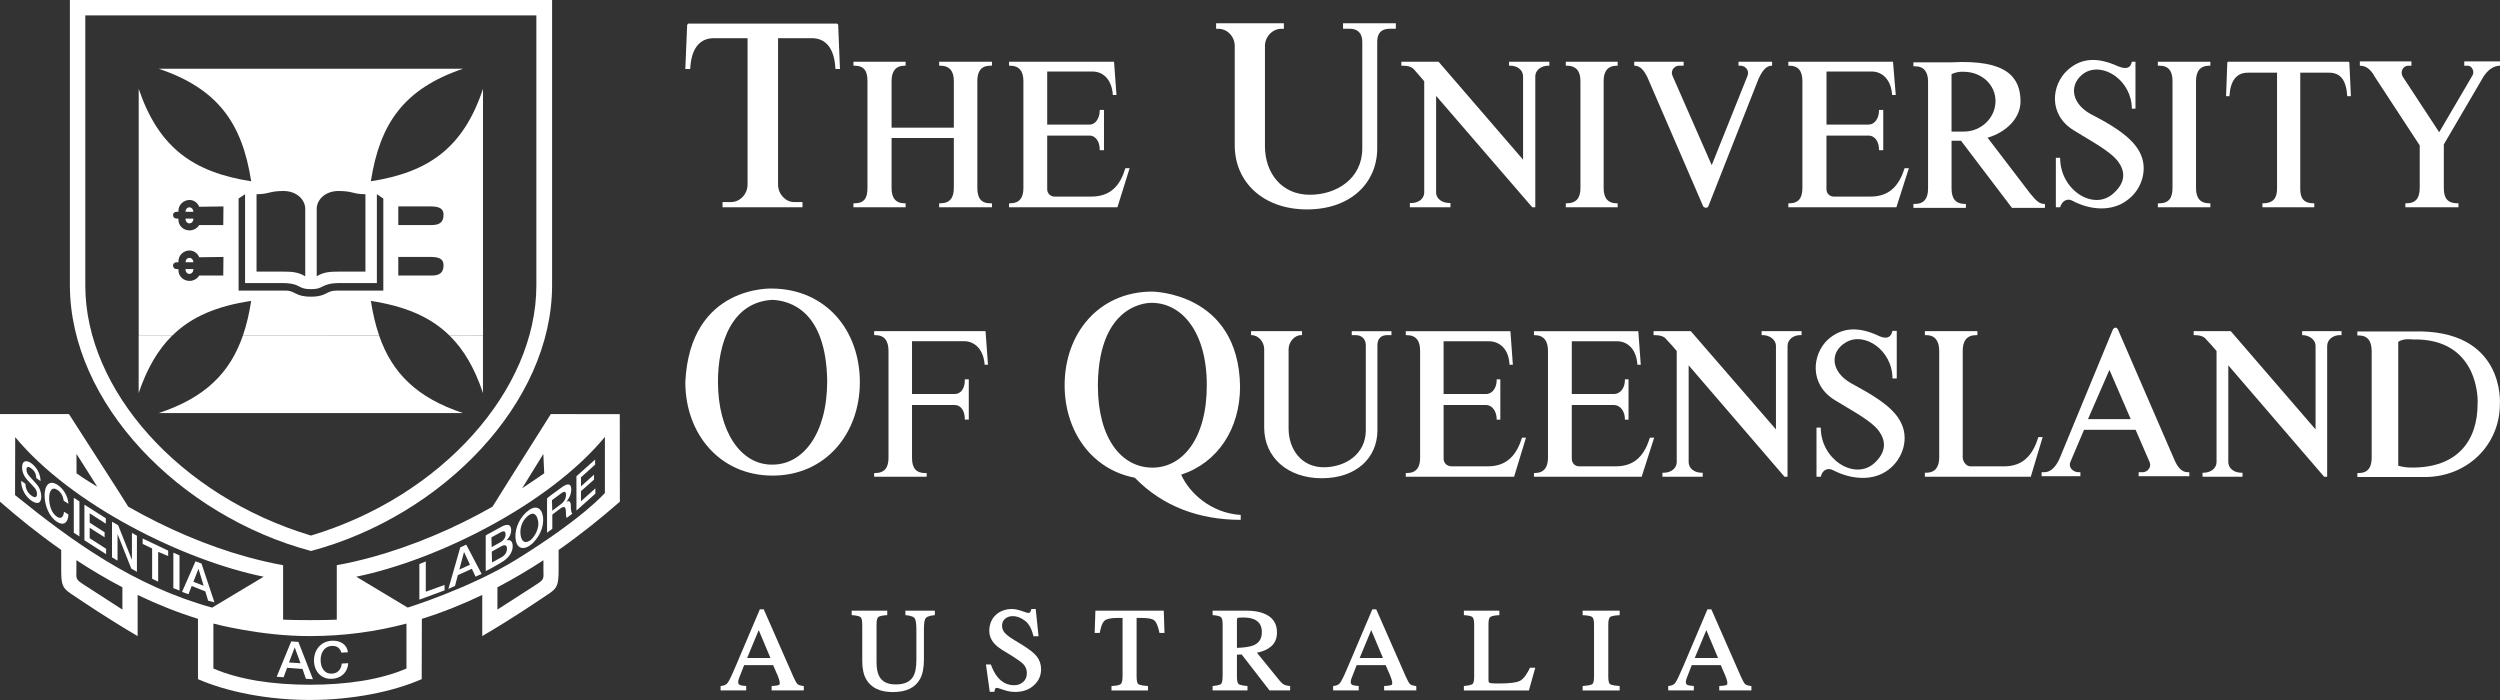 <svg version="1.1" xmlns="http://www.w3.org/2000/svg" xmlns:xlink="http://www.w3.org/1999/xlink" height="120"
     width="428.58" viewBox="0 0 428.583 120">
    <rect x="0" y="0" width="428.583" height="120" fill="#333333" stroke="none"/>
    <title>University of Queensland</title>
    <g transform="matrix(3.249,0,0,3.249,-27.315,-1.381)">
        <defs>
            <rect id="XMLID_1_" y="0" width="152.22" x="0" height="45.589"/>
        </defs>
        <clipPath id="XMLID_3_">
            <use xlink:href="#XMLID_1_" height="45.589" width="152.222" y="0" x="0"/>
        </clipPath>
        <path fill="#fff"
              d="m37.272,26.723s0.158-0.14,0.265-0.211l0.49-0.359c0.349-0.259,0.522-0.212,0.522,0.094,0,0.345-0.207,0.595-0.259,0.655,0.094-0.052,0.236-0.075,0.236,0.208,0,0.212,0.022,0.386,0.084,0.414l-0.297,0.226c-0.043-0.051-0.043-0.149-0.043-0.234,0-0.335-0.061-0.435-0.315-0.245l-0.405,0.306v0.749l-0.278,0.208v-1.811zm0.26,0.093c0.007,0.202,0.012,0.411,0.015,0.558l0.457-0.346c0.174-0.127,0.268-0.301,0.268-0.49,0-0.23-0.127-0.179-0.272-0.069l-0.468,0.347z"
              clip-path="url(#XMLID_3_)"/>
        <path fill="#fff"
              d="m34.378,30.382-0.342,0.177v-1.881s0.131-0.084,0.278-0.156l0.556-0.306c0.311-0.165,0.509-0.127,0.509,0.189,0,0.188-0.089,0.372-0.245,0.532,0.212-0.058,0.325,0.061,0.325,0.311,0,0.297-0.188,0.631-0.636,0.876l-0.445,0.258zm-0.041-1.603,0.013,0.514,0.479-0.266c0.141-0.076,0.254-0.228,0.254-0.396,0-0.192-0.094-0.208-0.254-0.123l-0.492,0.271zm0.018,0.751,0.015,0.572,0.5-0.274c0.179-0.099,0.288-0.264,0.288-0.453,0-0.184-0.109-0.23-0.288-0.132l-0.515,0.287z"
              clip-path="url(#XMLID_3_)"/>
        <path fill="#fff"
              d="m32.565,30.772-0.149,0.567-0.35,0.161,0.627-2.192,0.315-0.146,0.811,1.546-0.32,0.146-0.194-0.418-0.74,0.336zm0.64-0.549-0.313-0.673-0.248,0.928,0.561-0.255z"
              clip-path="url(#XMLID_3_)"/>
        <path fill="#fff"
              d="m23.557,35.661-0.188,0.5-0.363-0.028,0.768-1.866,0.377,0.028,0.769,1.97-0.372-0.023-0.179-0.52c-0.228-0.014-0.646-0.047-0.812-0.061m0.707-0.24-0.306-0.839-0.303,0.798,0.609,0.041z"
              clip-path="url(#XMLID_3_)"/>
        <path fill="#fff"
              d="m18.521,31.345-0.17,0.435-0.339-0.123,0.711-1.616,0.315,0.118,0.684,2.049-0.334-0.089-0.146-0.488-0.721-0.286zm0.63-0.013-0.27-0.896-0.27,0.688,0.54,0.208z"
              clip-path="url(#XMLID_3_)"/>
        <path fill="#fff"
              d="m36.652,31.303c0.509-0.33,0.429-0.307,0.429-0.891v-0.426c-0.767,0.501-1.576,0.982-2.427,1.427v1.177s1.131-0.732,1.998-1.287m1.23-1.859v1.048c0,0.801-0.07,0.961-0.518,1.264-0.707,0.471-1.813,1.233-3.511,2.232v-2.172c-1.01,0.486-2.073,0.915-3.187,1.262l-0.008,3.182c-1.508,0.66-3.642,1.098-5.898,1.098-2.258,0-4.399-0.438-5.907-1.098v-3.183c-1.112-0.346-2.174-0.774-3.184-1.26v2.171c-1.7-0.999-2.808-1.762-3.515-2.232-0.447-0.303-0.518-0.463-0.518-1.264v-1.051c-1.196-0.836-2.274-1.71-3.229-2.545v-4.622h3.638c1.476,2.309,2.558,3.963,3.128,4.886,2.021,1.155,4.19,2.078,6.291,2.658,0.642,0.174,1.268,0.32,1.881,0.429v2.874c0.462,0.033,2.369,0.033,2.832,0v-2.874c0.607-0.108,1.238-0.255,1.875-0.429,2.102-0.58,4.315-1.503,6.342-2.658,0,0,1.628-2.61,3.077-4.886l3.638,0.003,0.004,4.619c-0.953,0.836-2.036,1.711-3.231,2.548m-25.444,0.539v0.429c0,0.584-0.075,0.561,0.434,0.891l1.993,1.287v-1.177c-0.85-0.445-1.661-0.928-2.427-1.43m27.885-6.503c-2.959,3.577-8.873,6.508-13.118,7.375l2.714,1.63s3.277-1.017,5.759-2.552c3.532-2.188,4.646-3.497,4.646-3.497v-2.956zm-4.364,2.708c0.656-0.432,1.163-0.789,1.163-0.789l-0.046-1.023-1.117,1.812zm-22.422-0.083c-0.315-0.514-0.633-0.994-1.094-1.73v1.023c0.364,0.274,1.094,0.707,1.094,0.707m-4.328-2.615-0.008,3.059c2.992,2.422,6.268,4.801,10.399,5.937l2.719-1.63c-4.246-0.868-10.152-3.793-13.11-7.366m10.457,9.837v2.372c1.366,0.593,3.152,0.857,5.095,0.857,1.944,0,3.727-0.265,5.093-0.857v-2.371c-1.603,0.426-3.303,0.66-5.093,0.66-2.6,0.009-5.089-0.659-5.09-0.66l-0.005-0.001z"
              clip-path="url(#XMLID_3_)"/>
        <path fill="#fff"
              d="M24.817,29.498c-6.938-1.854-12.722-7.808-12.722-14.026v-15.047h25.443v15.047c0.001,6.218-5.783,12.173-12.721,14.026m-11.909-28.26v14.253c0,5.5,4.972,11.113,11.909,13.193,6.918-2.08,11.891-7.693,11.891-13.193v-14.253h-23.8z"
              clip-path="url(#XMLID_3_)"/>
        <polygon points="17.554,31.458,17.879,31.585,17.879,29.729,17.554,29.587" fill="#fff"
                 clip-path="url(#XMLID_3_)"/>
        <polygon fill-rule="evenodd" clip-path="url(#XMLID_3_)"
                 points="15.934,29.126,16.434,29.365,16.434,30.964,16.753,31.118,16.753,29.545,17.281,29.762,17.281,29.479,15.934,28.839"
                 fill="#fff"/>
        <polygon
                points="15.368,29.945,15.358,29.94,14.642,28.141,14.317,27.952,14.317,29.832,14.609,30.007,14.609,28.621,14.619,28.626,15.335,30.427,15.632,30.596,15.632,28.692,15.368,28.541"
                fill="#fff" clip-path="url(#XMLID_3_)"/>
        <polygon fill-rule="evenodd" clip-path="url(#XMLID_3_)"
                 points="13.139,27.51,13.992,28.057,13.992,27.773,12.861,27.053,12.861,28.933,14.006,29.667,14.006,29.381,13.139,28.824,13.139,28.272,13.926,28.777,13.926,28.509,13.139,28.005"
                 fill="#fff"/>
        <polygon points="12.301,28.537,12.598,28.729,12.598,26.883,12.301,26.689" fill="#fff"
                 clip-path="url(#XMLID_3_)"/>
        <path fill="#fff"
              d="m12.018,27.005c-0.028-0.419-0.278-0.811-0.594-1.008-0.414-0.26-0.664,0.032-0.664,0.574,0,0.538,0.25,1.136,0.664,1.396,0.34,0.208,0.575,0.047,0.594-0.396l-0.236-0.146c-0.018,0.264-0.141,0.409-0.357,0.273-0.298-0.183-0.425-0.618-0.425-0.975,0-0.363,0.127-0.642,0.424-0.457,0.208,0.123,0.311,0.349,0.349,0.589l0.245,0.15z"
              clip-path="url(#XMLID_3_)"/>
        <path fill="#fff"
              d="m9.521,25.794c0.005,0.466,0.25,0.844,0.547,1.051,0.259,0.18,0.518,0.193,0.518-0.226,0-0.198-0.08-0.467-0.255-0.655-0.064-0.08-0.353-0.387-0.372-0.41-0.095-0.104-0.155-0.222-0.155-0.354,0-0.188,0.132-0.15,0.234-0.075,0.161,0.108,0.274,0.273,0.283,0.528l0.226,0.155c0-0.392-0.226-0.759-0.499-0.947-0.235-0.165-0.476-0.151-0.476,0.226,0,0.189,0.066,0.435,0.287,0.674,0.179,0.193,0.302,0.316,0.391,0.425,0.053,0.065,0.109,0.165,0.109,0.306,0,0.146-0.076,0.236-0.278,0.095-0.184-0.128-0.33-0.344-0.33-0.632l-0.23-0.161z"
              clip-path="url(#XMLID_3_)"/>
        <path fill="#fff"
              d="m26.766,34.842c-0.047-0.415-0.405-0.632-0.857-0.608-0.594,0.033-0.942,0.509-0.934,1.061,0.01,0.547,0.373,0.984,0.966,0.946,0.486-0.027,0.816-0.361,0.84-0.823l-0.34,0.019c-0.023,0.278-0.192,0.513-0.504,0.532-0.424,0.027-0.607-0.33-0.612-0.692-0.01-0.368,0.165-0.745,0.589-0.769,0.292-0.019,0.442,0.137,0.504,0.354l0.348-0.02z"
              clip-path="url(#XMLID_3_)"/>
        <polygon fill-rule="evenodd" clip-path="url(#XMLID_3_)"
                 points="39.063,25.61,39.809,24.941,39.809,24.673,38.823,25.554,38.823,27.363,39.822,26.473,39.822,26.194,39.063,26.873,39.063,26.341,39.751,25.729,39.751,25.47,39.063,26.087"
                 fill="#fff"/>
        <polygon fill-rule="evenodd" clip-path="url(#XMLID_3_)"
                 points="31.864,31.288,30.874,31.647,30.874,30.049,30.535,30.187,30.535,32.066,31.864,31.576"
                 fill="#fff"/>
        <path d="m35.624,28.941c-0.089-0.457,0.104-1.074,0.547-1.483,0.447-0.41,0.787-0.283,0.876,0.17,0,0,0.19,0.746-0.551,1.479-0.441,0.377-0.787,0.283-0.872-0.166m1.164-1.074c-0.062-0.302-0.25-0.48-0.57-0.184-0.321,0.292-0.391,0.712-0.335,1.013,0.057,0.303,0.237,0.466,0.566,0.189,0.504-0.559,0.339-1.018,0.339-1.018"
              fill-rule="evenodd" clip-path="url(#XMLID_3_)" fill="#fff"/>
        <path d="m33.891,18.142v3.02c-0.436-1.306-1.011-2.288-1.755-3.022l1.755,0.002zm-5.476,0c0.682,1.965,1.986,3.269,4.417,4.078h-16.048c2.444-0.81,3.753-2.113,4.436-4.079l7.195,0.001zm-10.932,0c-0.741,0.738-1.317,1.72-1.759,3.02v-3.02h1.759z"
              fill-rule="evenodd" clip-path="url(#XMLID_3_)" fill="#fff"/>
        <path d="m24.816,16.079c0.85,0,0.774-0.321,1.36-0.321h2.457v-4.858l-0.34-0.228v4.688h-1.909c-1.097,0-0.813,0.321-1.568,0.321-0.775,0-0.474-0.321-1.569-0.321h-1.909v-4.688l-0.341,0.228v4.857h2.458c0.567,0.001,0.491,0.322,1.361,0.322m0.302-1.077c0.378-0.227,0.681-0.246,1.248-0.246h1.323v-4.083c-0.662,0-0.662-0.17-1.418-0.17-0.719,0-1.153,0.473-1.153,0.945v3.554zm-0.605,0c-0.396-0.227-0.68-0.246-1.246-0.246h-1.324v-4.083c0.662,0,0.662-0.17,1.418-0.17,0.718,0,1.152,0.473,1.152,0.945v3.554zm-6.315-0.738h0.41c0-0.136-0.096-0.234-0.208-0.234-0.113,0-0.202,0.099-0.202,0.222v0.012zm0.41,0.359h-0.41v0.033c0,0.122,0.089,0.221,0.202,0.221,0.112,0,0.208-0.099,0.208-0.221v-0.033zm1.58,0.341h-1.271c-0.094,0.17-0.302,0.283-0.51,0.283-0.322,0-0.586-0.245-0.586-0.567v-0.057h-0.095c-0.113,0-0.189-0.075-0.189-0.188,0-0.095,0.076-0.171,0.189-0.171h0.095v-0.056c0-0.303,0.264-0.566,0.586-0.566,0.227,0,0.435,0.15,0.51,0.358l1.281-0.018-0.01,0.982zm9.234-0.982,1.669-0.001c0.436,0,0.72,0.075,0.72,0.435,0,0.415-0.228,0.548-0.624,0.548h-1.765v-0.982zm-11.224-2.382h0.41c0-0.137-0.096-0.235-0.208-0.235-0.113,0-0.202,0.099-0.202,0.221v0.014zm0.41,0.358h-0.41v0.033c0,0.122,0.089,0.221,0.202,0.221,0.112,0,0.208-0.099,0.208-0.221v-0.033zm1.58,0.341h-1.271c-0.094,0.17-0.302,0.283-0.51,0.283-0.322,0-0.586-0.246-0.586-0.566v-0.058h-0.095c-0.113,0-0.189-0.075-0.189-0.188,0-0.095,0.076-0.17,0.189-0.17h0.095v-0.058c0-0.302,0.264-0.566,0.586-0.566,0.227,0,0.435,0.151,0.51,0.358l1.281-0.017-0.01,0.982zm9.234-0.982,1.669-0.001c0.436,0,0.72,0.075,0.72,0.434,0,0.416-0.228,0.549-0.624,0.549h-1.765v-0.982zm-13.696,6.825v-13.029c1.059,3.119,2.892,4.404,5.935,4.877-0.472-3.044-1.739-4.877-4.876-5.937h16.048c-3.119,1.06-4.385,2.893-4.858,5.937,3.044-0.473,4.878-1.758,5.918-4.877v13.028h-1.757c-1.032-1.021-2.393-1.563-4.161-1.839,0.104,0.668,0.248,1.279,0.441,1.838l-7.195,0.001c0.193-0.56,0.336-1.171,0.44-1.839-1.775,0.266-3.138,0.813-4.176,1.843l-1.759-0.003z"
              fill-rule="evenodd" clip-path="url(#XMLID_3_)" fill="#fff"/>
        <path d="m46.429,36.623c0.143-0.016,0.274-0.04,0.369-0.163,0.073-0.094,0.207-0.364,0.4-0.82l1.303-3.065h0.204l1.554,3.535c0.103,0.235,0.179,0.366,0.228,0.411,0.082,0.072,0.229,0.09,0.332,0.104v0.229h-1.697v-0.232c0.122-0.011,0.274-0.009,0.388-0.057,0.019-0.01,0.041-0.033,0.041-0.114,0-0.094-0.073-0.291-0.109-0.376l-0.242-0.555h-1.529c-0.151,0.38-0.241,0.612-0.272,0.699-0.03,0.086-0.042,0.148-0.042,0.19,0,0.083,0.031,0.131,0.09,0.159,0.077,0.035,0.244,0.046,0.332,0.054v0.232h-1.35v-0.231zm2.012-2.951-0.611,1.471h1.229l-0.618-1.471z"
              fill-rule="evenodd" clip-path="url(#XMLID_3_)" fill="#fff"/>
        <path fill="#fff"
              d="m55.223,32.883c-0.117,0.008-0.389,0.023-0.481,0.109-0.047,0.041-0.084,0.156-0.084,0.386v1.973c0,0.319,0.043,0.561,0.126,0.729,0.15,0.303,0.437,0.459,0.88,0.459,0.926,0,1.096-0.541,1.096-1.316v-1.605c0-0.341-0.043-0.523-0.103-0.586-0.105-0.113-0.337-0.136-0.476-0.149v-0.235h1.554v0.235c-0.134,0.014-0.388,0.04-0.483,0.158-0.057,0.067-0.094,0.25-0.094,0.577v1.605c0,0.432-0.066,0.775-0.204,1.027-0.255,0.467-0.74,0.692-1.43,0.692-0.681,0-1.16-0.222-1.417-0.683-0.137-0.246-0.203-0.564-0.203-0.953v-1.928c0-0.228-0.038-0.342-0.084-0.384-0.092-0.085-0.358-0.104-0.474-0.112v-0.236h1.877v0.237z"
              clip-path="url(#XMLID_3_)"/>
        <path fill="#fff"
              d="m61.062,36.172c0.233,0.273,0.52,0.409,0.865,0.409,0.182,0,0.337-0.059,0.467-0.172,0.128-0.11,0.195-0.266,0.195-0.474,0-0.184-0.065-0.342-0.198-0.479-0.215-0.214-0.87-0.594-1.113-0.744-0.161-0.103-0.293-0.207-0.392-0.315-0.185-0.205-0.279-0.435-0.279-0.687,0-0.698,0.514-1.151,1.196-1.151,0.15,0,0.326,0.037,0.526,0.109,0.206,0.07,0.306,0.099,0.32,0.099,0.069,0,0.097-0.018,0.107-0.031,0.041-0.05,0.054-0.115,0.068-0.177h0.233l0.149,1.44h-0.266c-0.078-0.307-0.199-0.647-0.473-0.84-0.212-0.151-0.419-0.224-0.62-0.224-0.3,0-0.566,0.177-0.566,0.5,0,0.145,0.044,0.266,0.13,0.365,0.091,0.107,0.233,0.223,0.434,0.346l0.543,0.334c0.341,0.211,0.588,0.407,0.732,0.59,0.146,0.189,0.219,0.412,0.22,0.666,0,0.343-0.131,0.63-0.39,0.858-0.257,0.229-0.584,0.341-0.976,0.341-0.199,0-0.406-0.037-0.62-0.111-0.215-0.075-0.319-0.105-0.335-0.105-0.06,0-0.082,0.017-0.093,0.034-0.031,0.058-0.039,0.11-0.049,0.174h-0.245l-0.201-1.44h0.258c0.092,0.242,0.202,0.485,0.373,0.685"
              clip-path="url(#XMLID_3_)"/>
        <path fill="#fff"
              d="m69.814,32.646,0.037,1.176h-0.264c-0.037-0.171-0.115-0.524-0.269-0.658-0.091-0.082-0.301-0.134-0.66-0.134h-0.278v3.094c0,0.243,0.04,0.357,0.087,0.395,0.101,0.076,0.394,0.095,0.513,0.104v0.233h-1.925v-0.233c0.513-0.039,0.584-0.042,0.584-0.571v-3.021h-0.28c-0.341,0-0.554,0.05-0.66,0.134-0.163,0.131-0.23,0.48-0.264,0.658h-0.268l0.039-1.176h3.608z"
              clip-path="url(#XMLID_3_)"/>
        <path d="m72.848,36.501c0.041-0.05,0.072-0.189,0.072-0.451v-2.672c0-0.217-0.035-0.334-0.081-0.38-0.083-0.088-0.338-0.107-0.449-0.116v-0.236h1.771c0.36,0,0.664,0.046,0.911,0.141,0.474,0.179,0.715,0.516,0.715,1.002,0,0.321-0.105,0.578-0.323,0.757-0.188,0.156-0.436,0.262-0.736,0.32l1.203,1.479c0.17,0.209,0.288,0.252,0.55,0.278v0.231h-1.088l-1.469-1.896-0.25,0.011v1.154c0,0.23,0.036,0.348,0.081,0.389,0.093,0.08,0.36,0.1,0.476,0.11v0.232h-1.841v-0.232c0.104-0.01,0.383-0.032,0.458-0.121m2.141-2.719c0-0.337-0.135-0.556-0.401-0.675-0.146-0.064-0.345-0.1-0.599-0.1-0.181,0-0.267,0.015-0.288,0.029-0.007,0.005-0.027,0.029-0.027,0.121v1.455c0.406-0.018,0.693-0.063,0.864-0.132,0.303-0.123,0.451-0.35,0.451-0.698"
              fill-rule="evenodd" clip-path="url(#XMLID_3_)" fill="#fff"/>
        <path d="m78.747,36.623c0.143-0.016,0.274-0.04,0.369-0.163,0.073-0.094,0.207-0.364,0.4-0.82l1.303-3.065h0.204l1.554,3.535c0.103,0.235,0.179,0.366,0.228,0.411,0.082,0.072,0.229,0.09,0.332,0.104v0.229h-1.697v-0.232c0.122-0.011,0.274-0.009,0.389-0.057,0.018-0.01,0.04-0.033,0.04-0.114,0-0.094-0.073-0.291-0.109-0.376l-0.24-0.556h-1.529c-0.151,0.38-0.241,0.612-0.272,0.699-0.03,0.086-0.042,0.148-0.042,0.19,0,0.083,0.031,0.131,0.09,0.159,0.077,0.035,0.244,0.046,0.332,0.054v0.232h-1.35v-0.23zm2.013-2.951-0.61,1.471h1.229l-0.619-1.471z"
              fill-rule="evenodd" clip-path="url(#XMLID_3_)" fill="#fff"/>
        <path fill="#fff"
              d="m86.111,36.511c0.043-0.037,0.08-0.15,0.08-0.389v-2.744c0-0.22-0.035-0.337-0.081-0.383-0.086-0.089-0.348-0.104-0.461-0.112v-0.236h1.871v0.237c-0.126,0.006-0.376,0.018-0.482,0.102-0.052,0.042-0.091,0.146-0.091,0.351v2.963c0,0.063,0.01,0.104,0.025,0.131,0.008,0.014,0.032,0.032,0.104,0.041l0.142,0.013,0.287,0.003c0.549,0,0.905-0.046,1.084-0.13,0.253-0.118,0.441-0.48,0.548-0.699h0.279l-0.337,1.197h-3.431v-0.232c0.112-0.013,0.374-0.038,0.463-0.113"
              clip-path="url(#XMLID_3_)"/>
        <path fill="#fff"
              d="m92.429,36.519c0.047-0.037,0.087-0.152,0.087-0.396v-2.744c0-0.228-0.04-0.346-0.09-0.389-0.1-0.089-0.389-0.099-0.511-0.105v-0.237h1.953v0.237c-0.122,0.007-0.41,0.017-0.51,0.105-0.05,0.043-0.09,0.161-0.09,0.389v2.744c0,0.244,0.04,0.359,0.087,0.396,0.1,0.075,0.395,0.094,0.513,0.103v0.234h-1.953v-0.234c0.119-0.01,0.412-0.028,0.514-0.103"
              clip-path="url(#XMLID_3_)"/>
        <path d="m96.429,36.623c0.144-0.016,0.275-0.04,0.369-0.163,0.074-0.094,0.207-0.364,0.402-0.82l1.302-3.065h0.204l1.553,3.535c0.104,0.235,0.18,0.366,0.229,0.411,0.082,0.072,0.228,0.09,0.332,0.104v0.229h-1.697v-0.232c0.122-0.011,0.274-0.009,0.388-0.057,0.019-0.01,0.04-0.033,0.04-0.114,0-0.094-0.072-0.291-0.108-0.376l-0.24-0.556h-1.53c-0.15,0.38-0.241,0.612-0.271,0.699-0.03,0.086-0.042,0.148-0.042,0.19,0,0.083,0.03,0.131,0.09,0.159,0.077,0.035,0.244,0.046,0.332,0.054v0.232h-1.351v-0.23zm2.013-2.951-0.611,1.471h1.229l-0.618-1.471z"
              fill-rule="evenodd" clip-path="url(#XMLID_3_)" fill="#fff"/>
        <path d="m115.02,5.759c0.008,0.869-0.709,1.626-1.739,1.932l2.238,2.93c0.226,0.259,0.435,0.564,0.74,0.564h0.048v0.209h-1.738l-2.689-3.542h-0.499v2.528c0,0.515,0.209,0.805,0.708,0.805h0.049v0.209h-2.77v-0.209h0.081c0.482,0,0.692-0.29,0.692-0.805v-5.652c0-0.499-0.21-0.805-0.692-0.805h-0.081v-0.209h2.013c2.962-0.161,3.626,0.824,3.639,2.045m-3.64-1.421v3.03h0.645c0.934,0,1.675-0.74,1.675-1.609,0-0.87-0.741-1.546-1.675-1.546-0.001,0-0.303-0.036-0.645,0.125"
              fill-rule="evenodd" clip-path="url(#XMLID_3_)" fill="#fff"/>
        <path fill="#fff"
              d="m50.75,11.361v-0.273h-0.435c-0.468,0-0.854-0.435-0.854-0.917v-7.73h1.787c0.741,0,1.192,0.547,1.24,1.626h0.24l-0.094-2.317c0-0.033-0.048-0.081-0.064-0.081h-7.842s-0.063,0.048-0.063,0.081l-0.097,2.317h0.258c0.048-1.079,0.499-1.626,1.24-1.626h1.786v7.729c0,0.482-0.387,0.917-0.87,0.917h-0.45v0.273h4.218z"
              clip-path="url(#XMLID_3_)"/>
        <path fill="#fff"
              d="m80.287,2.619c0-0.468-0.273-0.677-0.644-0.677h-0.37v-0.29h2.785v0.29h-0.322c-0.418,0-0.66,0.209-0.66,0.677v5.635c0,1.819-1.4,3.221-3.703,3.221s-3.815-1.433-3.815-3.382v-5.249c0-0.467-0.371-0.901-0.87-0.901h-0.113v-0.29h3.575v0.29h-0.129c-0.483,0-0.869,0.435-0.869,0.901v5.298c0,1.417,0.885,2.56,2.367,2.56,1.417,0,2.769-0.854,2.769-2.447v-5.636z"
              clip-path="url(#XMLID_3_)"/>
        <path fill="#fff"
              d="m58.736,7.707h-3.285v2.641c0,0.515,0.21,0.805,0.693,0.805h0.048v0.209h-2.753v-0.209h0.048c0.531,0,0.692-0.29,0.692-0.805v-5.653c0-0.499-0.161-0.805-0.692-0.805h-0.048v-0.208h2.753v0.209h-0.048c-0.483,0-0.693,0.306-0.693,0.805v2.464h3.285v-2.465c0-0.499-0.209-0.805-0.726-0.805h-0.048v-0.208h2.786v0.209h-0.081c-0.499,0-0.691,0.306-0.691,0.805v5.652c0,0.515,0.192,0.805,0.691,0.805h0.081v0.209h-2.786v-0.209h0.048c0.517,0,0.726-0.29,0.726-0.805v-2.641z"
              clip-path="url(#XMLID_3_)"/>
        <path fill="#fff"
              d="m63.663,7.578v2.834c0,0.225,0.177,0.386,0.386,0.386h1.934c1.062,0,1.545-0.628,1.803-1.497h0.226l-0.645,2.062h-5.717v-0.21h0.049c0.499,0,0.708-0.289,0.708-0.806v-5.65c0-0.499-0.209-0.806-0.708-0.806h-0.049v-0.209h5.539l0.129,1.755h-0.193c-0.049-0.805-0.499-1.239-1.079-1.239h-2.383v2.801h2.222c0.37,0,0.548-0.402,0.548-0.725v-0.048h0.226v2.125h-0.226v-0.049c0-0.354-0.178-0.724-0.548-0.724h-2.222z"
              clip-path="url(#XMLID_3_)"/>
        <path fill="#fff"
              d="m93.023,10.348c0,0.515,0.209,0.805,0.708,0.805h0.033v0.209h-2.737v-0.209h0.032c0.531,0,0.74-0.29,0.74-0.805v-5.653c0-0.499-0.209-0.805-0.74-0.805h-0.032v-0.208h2.737v0.209h-0.033c-0.499,0-0.708,0.306-0.708,0.805v5.652z"
              clip-path="url(#XMLID_3_)"/>
        <path fill="#fff"
              d="m98.546,11.313,2.657-6.746c0.209-0.435,0.402-0.677,0.708-0.677v-0.208h-1.771v0.209h0.112c0.226,0,0.468,0.226,0.37,0.516l-1.896,4.733-2.077-4.733c-0.113-0.29,0.145-0.516,0.338-0.516h0.258v-0.209h-2.608v0.209c0.306,0,0.516,0.226,0.709,0.644l2.93,6.779c0.063,0.081,0.208,0.113,0.272-0.001"
              clip-path="url(#XMLID_3_)"/>
        <path fill="#fff"
              d="m104.78,7.578v2.834c0,0.225,0.177,0.386,0.387,0.386h1.933c1.046,0,1.528-0.628,1.803-1.497h0.226l-0.66,2.062h-5.7v-0.21h0.049c0.499,0,0.692-0.289,0.692-0.806v-5.65c0-0.499-0.193-0.806-0.692-0.806h-0.049v-0.209h5.522l0.146,1.755h-0.193c-0.048-0.805-0.515-1.239-1.079-1.239h-2.383v2.801h2.206c0.386,0,0.564-0.402,0.564-0.725v-0.048h0.225v2.125h-0.225v-0.049c0-0.354-0.179-0.724-0.564-0.724h-2.208z"
              clip-path="url(#XMLID_3_)"/>
        <path fill="#fff"
              d="m117.11,8.753h-0.226v2.608h0.226c0.097-0.338,0.386-0.499,0.66-0.338,0.934,0.499,2.093,0.58,2.897-0.048,0.773-0.564,1.111-1.676,0.628-2.544-0.451-0.854-1.657-1.515-2.592-1.997-1.079-0.611-1.111-1.643-0.29-2.173,0.998-0.58,2.48,0.435,2.48,1.899h0.192v-2.478h-0.192c-0.065,0.369-0.338,0.402-0.726,0.241-1.063-0.482-1.932-0.467-2.673,0.209-0.837,0.773-1.03,2.335,0.338,3.173,0.822,0.515,1.934,1.095,2.335,1.642,0.371,0.499,0.436,1.095-0.273,1.707-1.029,0.902-2.784-0.194-2.784-1.901"
              clip-path="url(#XMLID_3_)"/>
        <path fill="#fff"
              d="m84.313,3.682h-1.964v0.209c0.322,0,0.531,0.032,0.692,0.226,0.177,0.193,0.29,0.338,0.515,0.596v5.86c0,0.371-0.338,0.564-0.676,0.564h-0.081v0.225h2.142v-0.225h-0.048c-0.354,0-0.709-0.193-0.709-0.564v-5.089l5.072,5.877h0.161v-6.89c0-0.388,0.354-0.58,0.691-0.58h0.05v-0.209h-2.126v0.209h0.064c0.338,0,0.676,0.192,0.676,0.58v4.379l-4.459-5.168z"
              clip-path="url(#XMLID_3_)"/>
        <path fill="#fff"
              d="m124.28,10.348c0,0.515,0.209,0.805,0.709,0.805h0.048v0.209h-2.771v-0.209h0.081c0.499,0,0.692-0.29,0.692-0.805v-5.653c0-0.499-0.193-0.805-0.692-0.805h-0.081v-0.208h2.771v0.209h-0.048c-0.5,0-0.709,0.306-0.709,0.805v5.652z"
              clip-path="url(#XMLID_3_)"/>
        <path fill="#fff"
              d="m136.08,8.093-2.351-3.591c-0.241-0.45-0.499-0.61-0.805-0.61v-0.227h2.721v0.227h-0.177c-0.226,0-0.436,0.272-0.29,0.563l1.933,2.947,1.755-2.995c0.128-0.209-0.033-0.515-0.242-0.515h-0.19v-0.227h1.884v0.227c-0.338,0-0.645,0.225-0.87,0.578l-2.093,3.575v2.318c0,0.532,0.209,0.789,0.725,0.789h0.048v0.209h-2.802v-0.209h0.049c0.516,0,0.708-0.29,0.708-0.821v-2.238z"
              clip-path="url(#XMLID_3_)"/>
        <path fill="#fff"
              d="m129.78,10.396c0,0.516,0.209,0.757,0.708,0.757h0.032v0.209h-2.737v-0.209h0.033c0.498,0,0.739-0.241,0.739-0.757v-6.135h-1.545c-0.58,0-0.918,0.403-0.967,1.24h-0.177l0.064-1.771c0-0.016,0.032-0.048,0.048-0.048h6.345c0.016,0,0.048,0.032,0.048,0.048l0.081,1.771h-0.193c-0.049-0.837-0.354-1.24-0.95-1.24h-1.529v6.135z"
              clip-path="url(#XMLID_3_)"/>
        <path fill="#fff"
              d="m56.53,24.597c0,0.516,0.209,0.789,0.692,0.789h0.081v0.193h-2.771v-0.193h0.049c0.516,0,0.708-0.306,0.708-0.805v-5.635c0-0.517-0.192-0.839-0.708-0.839h-0.049v-0.209h5.877l0.129,1.771h-0.177c-0.048-0.789-0.515-1.24-1.079-1.24h-2.752v2.786h2.238c0.386,0,0.548-0.354,0.548-0.725v-0.049h0.209v2.125h-0.209v-0.031c0-0.37-0.162-0.74-0.548-0.74h-2.238v2.802z"
              clip-path="url(#XMLID_3_)"/>
        <path fill="#fff"
              d="m84.579,21.795v2.834c0,0.241,0.192,0.402,0.419,0.402h1.916c1.046,0,1.528-0.644,1.803-1.513h0.209l-0.628,2.061h-5.716v-0.193h0.049c0.515,0,0.708-0.306,0.708-0.806v-5.65c0-0.499-0.193-0.821-0.708-0.821h-0.049v-0.21h5.522l0.129,1.771h-0.177c-0.032-0.821-0.515-1.239-1.095-1.239h-2.383v2.785h2.237c0.354,0,0.564-0.354,0.564-0.725v-0.049h0.193v2.126h-0.193v-0.032c0-0.371-0.21-0.741-0.564-0.741h-2.236z"
              clip-path="url(#XMLID_3_)"/>
        <path fill="#fff"
              d="m80.473,18.64c0-0.338-0.225-0.531-0.53-0.531h-0.211v-0.21h2.095v0.21h-0.242c-0.306,0-0.499,0.193-0.499,0.531v4.492c0,1.448-1.111,2.527-2.931,2.527-1.835,0-3.043-1.127-3.043-2.673v-4.138c0-0.37-0.29-0.74-0.677-0.74h-0.016v-0.21h2.689v0.21h-0.048c-0.354,0-0.66,0.37-0.66,0.74v4.187c0,1.111,0.692,2.045,1.852,2.045,1.143,0,2.222-0.692,2.222-1.948v-4.492z"
              clip-path="url(#XMLID_3_)"/>
        <path fill="#fff"
              d="m91.342,21.795v2.834c0,0.241,0.177,0.402,0.386,0.402h1.933c1.063,0,1.529-0.644,1.803-1.513h0.226l-0.66,2.061h-5.684v-0.193h0.032c0.499,0,0.708-0.306,0.708-0.806v-5.65c0-0.499-0.209-0.821-0.708-0.821h-0.032v-0.21h5.507l0.129,1.771h-0.177c-0.05-0.821-0.517-1.239-1.079-1.239h-2.383v2.785h2.205c0.387,0,0.597-0.354,0.597-0.725v-0.049h0.192v2.126h-0.192v-0.032c0-0.371-0.21-0.741-0.597-0.741h-2.206z"
              clip-path="url(#XMLID_3_)"/>
        <path fill="#fff"
              d="m111.97,24.549c0,0.241,0.193,0.482,0.403,0.482h1.787c1.046,0,1.529-0.66,1.803-1.546h0.226l-0.627,2.094h-5.589v-0.21h0.065c0.483,0,0.692-0.306,0.692-0.82v-5.604c0-0.515-0.209-0.837-0.692-0.837h-0.065v-0.21h2.771v0.21h-0.049c-0.531,0-0.725,0.322-0.725,0.837v5.604z"
              clip-path="url(#XMLID_3_)"/>
        <path fill="#fff"
              d="m104.48,22.986h-0.226v2.593h0.226c0.079-0.354,0.369-0.499,0.659-0.339,0.935,0.483,2.094,0.597,2.914-0.031,0.773-0.58,1.111-1.675,0.628-2.544-0.45-0.869-1.689-1.514-2.592-2.014-1.095-0.61-1.143-1.657-0.29-2.156,0.966-0.597,2.464,0.401,2.464,1.899h0.226v-2.512h-0.226c-0.081,0.386-0.338,0.435-0.709,0.273-1.079-0.515-1.964-0.467-2.705,0.193-0.82,0.773-0.997,2.351,0.371,3.188,0.821,0.515,1.933,1.078,2.334,1.642,0.338,0.467,0.436,1.079-0.273,1.707-1.03,0.887-2.801-0.207-2.801-1.899"
              clip-path="url(#XMLID_3_)"/>
        <path fill="#fff"
              d="m97.621,17.898h-1.964v0.209c0.321,0,0.547,0.05,0.676,0.227,0.192,0.209,0.322,0.338,0.547,0.611v5.845c0,0.387-0.354,0.58-0.692,0.58h-0.063v0.209h2.125v-0.209h-0.048c-0.355,0-0.693-0.193-0.693-0.58v-5.088l5.056,5.877h0.161v-6.892c0-0.37,0.338-0.58,0.676-0.58h0.065v-0.209h-2.109v0.209h0.049c0.338,0,0.708,0.21,0.708,0.58v4.396l-4.494-5.185z"
              clip-path="url(#XMLID_3_)"/>
        <path fill="#fff"
              d="m126.12,17.898h-1.964v0.209c0.305,0,0.531,0.05,0.66,0.227,0.192,0.209,0.321,0.338,0.547,0.611v5.845c0,0.387-0.354,0.58-0.692,0.58h-0.048v0.209h2.109v-0.209h-0.04c-0.371,0-0.709-0.193-0.709-0.58v-5.088l5.056,5.877h0.161v-6.892c0-0.37,0.338-0.58,0.676-0.58h0.081v-0.209h-2.077v0.209c0.339,0,0.708,0.21,0.708,0.58v4.396l-4.476-5.185z"
              clip-path="url(#XMLID_3_)"/>
        <path d="m118.58,22.539h2.255l-1.124-2.598-1.131,2.598zm4.558,2.143c0.177,0.419,0.402,0.659,0.707,0.659h0.081v0.209h-2.673v-0.209h0.21c0.241,0,0.483-0.24,0.37-0.53l-0.741-1.707h-2.721l-0.725,1.707c-0.112,0.29,0.162,0.53,0.435,0.53h0.098v0.209h-2.046v-0.209h0.146c0.306,0,0.58-0.24,0.789-0.691l2.834-6.859c0.169-0.191,0.261,0.026,0.261,0.026l2.975,6.865z"
              fill-rule="evenodd" clip-path="url(#XMLID_3_)" fill="#fff"/>
        <path d="m134.95,18.462v6.537c0.306,0.081,0.467,0.097,0.757,0.097,2.319,0,3.431-1.369,3.431-3.365,0.016-0.085,0.137-3.485-3.45-3.396,0-0.001-0.459-0.07-0.738,0.127m5.363,3.285c0,2.158-1.724,3.848-3.961,3.848h-3.559v-0.209h0.064c0.499,0,0.692-0.306,0.692-0.82v-5.604c0-0.516-0.193-0.838-0.692-0.838h-0.064v-0.209h2.918c4.911-0.153,4.602,3.832,4.602,3.832"
              fill-rule="evenodd" clip-path="url(#XMLID_3_)" fill="#fff"/>
        <path d="m46.29,20.593c0.008,2.584,1.195,4.376,2.882,4.348,1.578,0,2.882-1.586,2.882-4.419-0.06-3.725-1.972-4.228-2.882-4.275-2.129,0.107-2.889,2.242-2.882,4.346m2.882-4.943c2.822,0.04,4.605,2.206,4.605,4.942,0,2.705-1.803,4.928-4.605,4.928s-4.604-2.223-4.604-4.928c0.242-5.164,4.604-4.942,4.604-4.942"
              fill-rule="evenodd" clip-path="url(#XMLID_3_)" fill="#fff"/>
        <path d="m69.178,16.405s-2.806-0.133-2.842,4.348c0,2.85,1.272,4.347,2.882,4.347,1.563,0,2.866-1.497,2.866-4.347,0-2.851-1.344-4.348-2.906-4.348m0-0.595s4.585,0.008,4.661,5.012c0,2.222-1.175,4.021-3.107,4.649,0.419,0.95,1.563,2.028,3.141,2.125v0.258c-2.19,0-4.122-0.709-5.588-2.222-2.286-0.436-3.703-2.464-3.703-4.879-0.001-2.725,1.786-4.923,4.596-4.943"
              fill-rule="evenodd" clip-path="url(#XMLID_3_)" fill="#fff"/>
    </g>
</svg>

